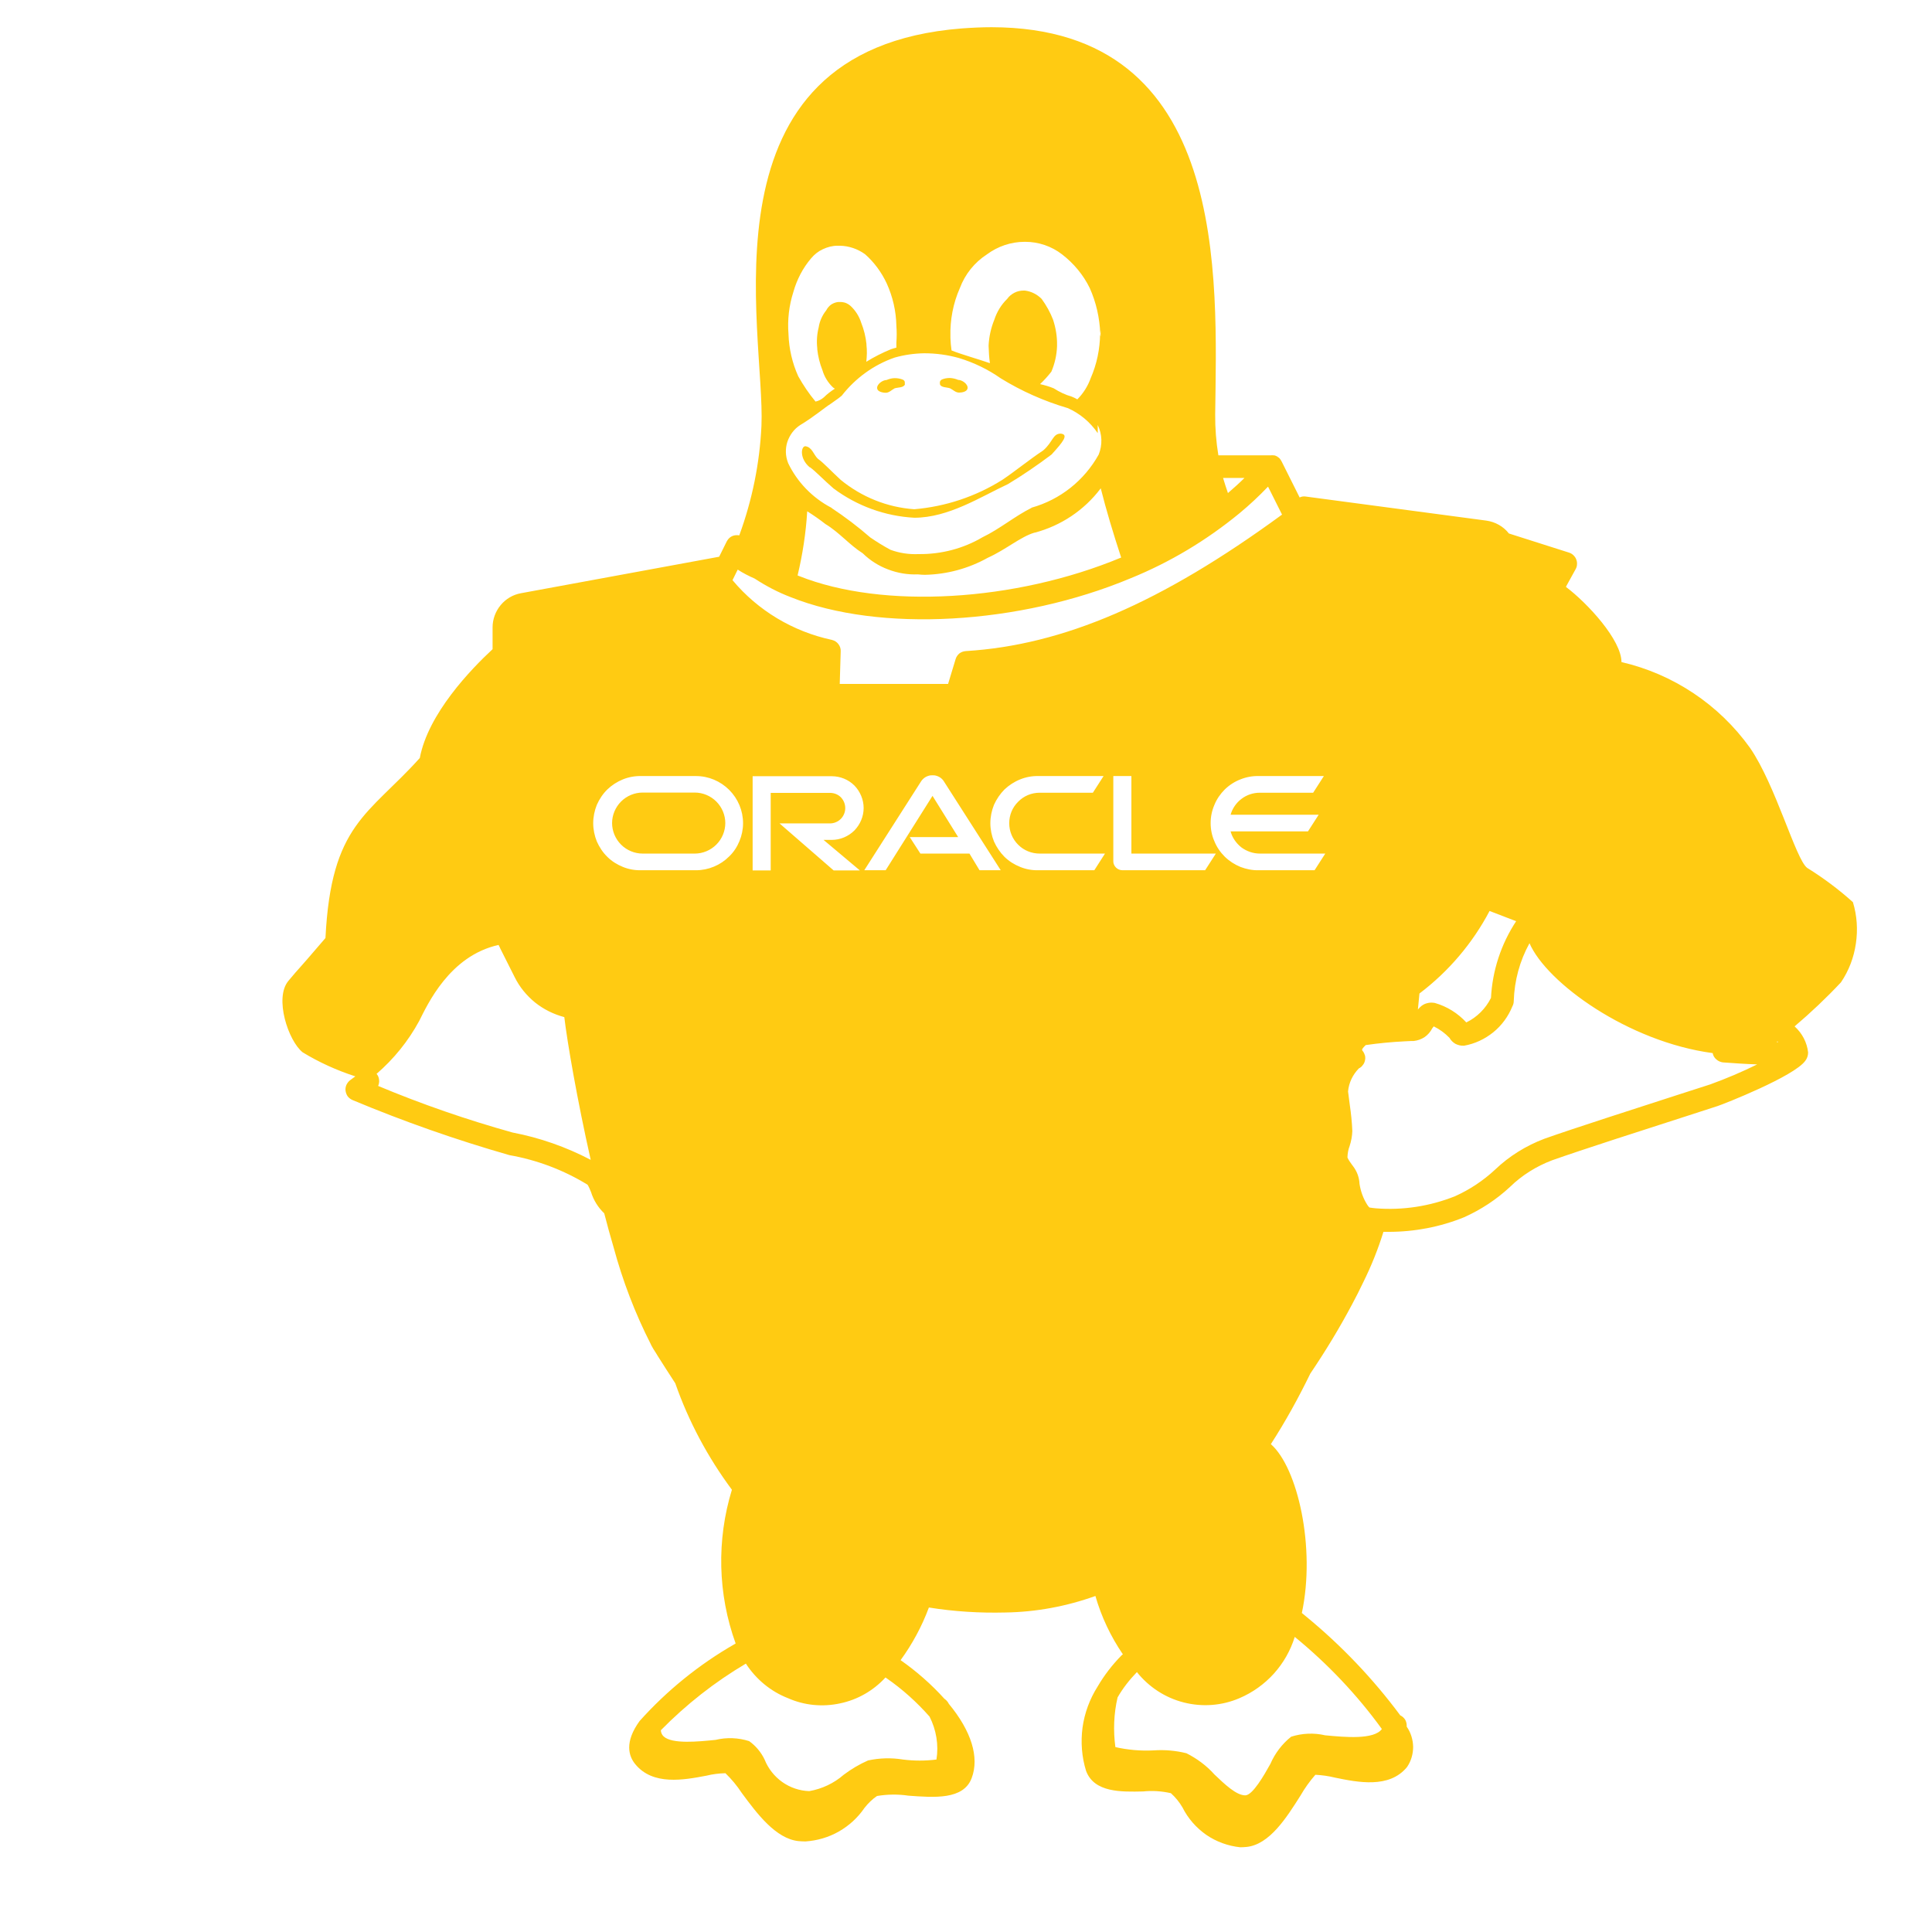 <svg xmlns="http://www.w3.org/2000/svg" xmlns:xlink="http://www.w3.org/1999/xlink" width="64" zoomAndPan="magnify" viewBox="0 0 48 48" height="64" preserveAspectRatio="xMidYMid meet" version="1.0"><path fill="#ffcb12" d="M 21.793 9.652 C 21.777 9.547 21.93 9.441 22.027 9.441 C 22.09 9.414 22.16 9.395 22.23 9.395 C 22.301 9.395 22.367 9.406 22.434 9.434 C 22.449 9.441 22.461 9.449 22.469 9.465 C 22.48 9.48 22.48 9.496 22.48 9.512 L 22.48 9.547 L 22.484 9.547 C 22.453 9.637 22.312 9.621 22.227 9.648 C 22.152 9.688 22.09 9.758 22.008 9.758 C 21.922 9.758 21.801 9.727 21.793 9.652 Z M 45.738 24.406 C 45.375 24.793 44.992 25.156 44.586 25.5 C 44.773 25.668 44.895 25.898 44.922 26.148 C 44.922 26.223 44.898 26.297 44.852 26.355 C 44.578 26.742 42.816 27.434 42.672 27.48 C 42.551 27.52 42.258 27.613 41.875 27.738 C 40.902 28.051 39.273 28.574 38.559 28.828 C 38.168 28.977 37.812 29.199 37.516 29.488 C 37.18 29.801 36.793 30.055 36.375 30.242 C 35.781 30.484 35.141 30.605 34.5 30.605 C 34.453 30.605 34.414 30.605 34.371 30.605 C 34.238 31.035 34.07 31.453 33.871 31.855 C 33.781 32.043 33.688 32.23 33.59 32.41 C 33.277 33 32.93 33.57 32.555 34.125 C 32.262 34.727 31.938 35.316 31.574 35.879 C 32.242 36.465 32.691 38.453 32.344 40.074 L 32.453 40.164 C 33.328 40.883 34.113 41.707 34.789 42.617 C 34.84 42.641 34.883 42.68 34.914 42.73 C 34.941 42.781 34.953 42.84 34.949 42.898 C 35.051 43.043 35.105 43.219 35.109 43.398 C 35.109 43.578 35.059 43.754 34.957 43.902 C 34.516 44.441 33.734 44.281 33.164 44.164 C 33.008 44.125 32.844 44.102 32.68 44.094 C 32.539 44.254 32.414 44.43 32.309 44.613 C 31.965 45.156 31.543 45.828 30.969 45.887 C 30.918 45.891 30.867 45.895 30.812 45.895 C 30.512 45.863 30.219 45.758 29.969 45.586 C 29.719 45.41 29.516 45.18 29.379 44.906 C 29.301 44.773 29.203 44.652 29.09 44.551 C 28.863 44.5 28.633 44.484 28.402 44.508 C 27.859 44.52 27.188 44.539 26.984 44 C 26.875 43.652 26.848 43.281 26.895 42.922 C 26.945 42.559 27.074 42.211 27.27 41.902 C 27.434 41.621 27.633 41.363 27.863 41.129 C 27.875 41.117 27.887 41.109 27.898 41.102 C 27.594 40.656 27.363 40.168 27.215 39.652 C 26.496 39.91 25.738 40.051 24.977 40.062 C 24.34 40.078 23.707 40.039 23.078 39.938 C 22.906 40.402 22.668 40.844 22.375 41.246 C 22.77 41.523 23.137 41.844 23.461 42.203 C 23.492 42.223 23.52 42.25 23.543 42.281 C 23.555 42.297 23.562 42.312 23.574 42.332 C 24.133 43.008 24.336 43.66 24.141 44.176 C 23.938 44.719 23.211 44.66 22.57 44.613 C 22.309 44.574 22.047 44.578 21.789 44.621 C 21.668 44.703 21.566 44.805 21.477 44.918 C 21.312 45.16 21.094 45.359 20.84 45.504 C 20.586 45.648 20.305 45.73 20.012 45.75 C 19.953 45.75 19.895 45.746 19.84 45.742 C 19.273 45.684 18.805 45.055 18.43 44.547 C 18.312 44.367 18.176 44.203 18.023 44.055 C 17.863 44.059 17.703 44.078 17.547 44.117 C 16.988 44.223 16.219 44.367 15.781 43.828 C 15.621 43.633 15.508 43.285 15.891 42.758 C 16.57 42 17.367 41.355 18.25 40.848 L 18.277 40.832 C 17.832 39.602 17.801 38.262 18.184 37.012 C 17.586 36.207 17.109 35.316 16.777 34.367 C 16.617 34.125 16.473 33.895 16.336 33.68 L 16.293 33.609 C 16.254 33.551 16.215 33.488 16.18 33.422 L 16.172 33.402 C 15.777 32.629 15.469 31.82 15.242 30.98 C 15.164 30.715 15.086 30.434 15.012 30.145 C 14.859 30 14.746 29.816 14.684 29.617 C 14.66 29.555 14.633 29.492 14.598 29.434 C 14.004 29.07 13.344 28.82 12.656 28.699 C 11.332 28.32 10.031 27.863 8.762 27.332 C 8.715 27.312 8.672 27.281 8.641 27.242 C 8.613 27.203 8.594 27.156 8.586 27.105 C 8.578 27.055 8.586 27.004 8.605 26.957 C 8.625 26.914 8.656 26.871 8.695 26.84 L 8.828 26.742 C 8.371 26.594 7.93 26.395 7.52 26.145 C 7.164 25.863 6.809 24.797 7.164 24.371 C 7.52 23.945 7.234 24.301 8.086 23.305 C 8.227 20.465 9.152 20.254 10.43 18.832 C 10.637 17.73 11.699 16.629 12.238 16.129 L 12.238 15.586 C 12.238 15.387 12.309 15.191 12.438 15.035 C 12.566 14.879 12.746 14.773 12.945 14.738 L 17.867 13.832 L 18.055 13.453 C 18.078 13.41 18.109 13.371 18.148 13.344 C 18.188 13.316 18.234 13.301 18.281 13.297 C 18.309 13.293 18.34 13.297 18.367 13.301 C 18.688 12.426 18.875 11.508 18.918 10.578 C 19.02 8.238 17.262 1.23 23.887 0.707 C 24.141 0.688 24.395 0.676 24.637 0.676 C 30.562 0.684 30.23 6.922 30.191 10.297 C 30.188 10.637 30.215 10.977 30.27 11.312 L 31.586 11.312 C 31.598 11.309 31.609 11.309 31.621 11.312 L 31.648 11.312 C 31.664 11.312 31.68 11.32 31.695 11.324 L 31.703 11.328 C 31.715 11.336 31.73 11.34 31.742 11.348 L 31.746 11.355 C 31.762 11.363 31.773 11.371 31.785 11.383 L 31.793 11.391 C 31.801 11.402 31.812 11.414 31.82 11.426 L 31.82 11.43 C 31.828 11.441 31.832 11.449 31.84 11.461 L 32.289 12.359 C 32.336 12.336 32.387 12.328 32.438 12.336 L 36.926 12.934 C 37.148 12.965 37.352 13.078 37.488 13.254 L 38.984 13.73 C 39.023 13.742 39.062 13.766 39.09 13.793 C 39.121 13.824 39.145 13.855 39.16 13.895 C 39.176 13.934 39.184 13.977 39.18 14.02 C 39.18 14.059 39.168 14.102 39.148 14.137 L 38.914 14.562 L 38.906 14.582 C 39.445 14.988 40.285 15.902 40.285 16.449 C 41.57 16.746 42.707 17.504 43.477 18.578 C 44.117 19.504 44.613 21.348 44.898 21.562 C 45.301 21.812 45.684 22.098 46.035 22.414 C 46.137 22.746 46.16 23.098 46.109 23.441 C 46.059 23.789 45.934 24.117 45.738 24.406 Z M 35.266 24.684 L 35.227 25.082 C 35.242 25.062 35.262 25.043 35.281 25.023 C 35.328 24.977 35.387 24.941 35.449 24.926 C 35.516 24.906 35.582 24.906 35.648 24.918 C 35.949 25.004 36.219 25.172 36.43 25.402 C 36.695 25.273 36.91 25.059 37.043 24.793 C 37.078 24.113 37.293 23.457 37.668 22.887 L 37.008 22.633 C 36.586 23.434 35.992 24.133 35.27 24.68 Z M 30.387 11.875 C 30.426 12.004 30.465 12.129 30.508 12.25 C 30.648 12.129 30.789 12.004 30.918 11.875 Z M 23.613 8.363 L 23.613 8.395 C 23.617 8.5 23.625 8.602 23.641 8.707 C 23.906 8.812 24.293 8.918 24.594 9.023 C 24.574 8.883 24.566 8.742 24.562 8.602 L 24.562 8.574 C 24.574 8.359 24.621 8.145 24.703 7.945 C 24.766 7.75 24.875 7.57 25.023 7.426 C 25.07 7.359 25.133 7.309 25.203 7.273 C 25.277 7.234 25.355 7.219 25.434 7.219 L 25.461 7.219 C 25.621 7.238 25.766 7.312 25.879 7.426 C 25.996 7.586 26.094 7.762 26.164 7.945 C 26.23 8.148 26.266 8.359 26.262 8.574 L 26.262 8.602 C 26.254 8.82 26.207 9.031 26.121 9.234 C 26.035 9.344 25.941 9.449 25.84 9.543 C 25.957 9.57 26.07 9.602 26.18 9.648 C 26.32 9.738 26.469 9.809 26.629 9.855 C 26.676 9.875 26.723 9.895 26.766 9.922 C 26.914 9.773 27.027 9.594 27.098 9.395 C 27.25 9.047 27.328 8.672 27.332 8.289 L 27.336 8.328 C 27.34 8.34 27.34 8.352 27.344 8.359 L 27.344 8.199 C 27.344 8.227 27.336 8.254 27.336 8.289 C 27.32 7.898 27.234 7.512 27.074 7.156 C 26.914 6.828 26.676 6.543 26.387 6.32 C 26.125 6.117 25.801 6.008 25.473 6.008 L 25.453 6.008 C 25.117 6.008 24.789 6.121 24.52 6.32 C 24.211 6.52 23.977 6.812 23.848 7.156 C 23.68 7.535 23.602 7.949 23.613 8.363 Z M 19.59 8.305 C 19.602 8.664 19.684 9.02 19.832 9.348 C 19.957 9.57 20.098 9.781 20.262 9.977 C 20.34 9.961 20.41 9.922 20.469 9.871 C 20.551 9.789 20.645 9.719 20.742 9.656 C 20.723 9.648 20.707 9.633 20.691 9.621 C 20.57 9.504 20.48 9.359 20.434 9.199 C 20.367 9.031 20.324 8.855 20.305 8.68 L 20.305 8.656 C 20.285 8.48 20.297 8.305 20.34 8.133 C 20.363 7.98 20.43 7.832 20.527 7.711 C 20.555 7.656 20.598 7.605 20.645 7.57 C 20.695 7.535 20.758 7.512 20.816 7.504 L 20.852 7.504 C 20.902 7.5 20.953 7.508 21.004 7.523 C 21.055 7.543 21.098 7.57 21.137 7.605 C 21.258 7.719 21.348 7.863 21.398 8.023 C 21.465 8.191 21.508 8.367 21.527 8.547 L 21.527 8.57 C 21.543 8.707 21.539 8.848 21.523 8.988 C 21.719 8.867 21.926 8.762 22.137 8.676 C 22.18 8.664 22.219 8.648 22.27 8.637 L 22.27 8.512 C 22.281 8.371 22.281 8.23 22.27 8.094 L 22.27 8.086 C 22.262 7.727 22.18 7.371 22.031 7.043 C 21.902 6.766 21.719 6.516 21.492 6.316 C 21.309 6.184 21.09 6.109 20.867 6.105 L 20.809 6.105 C 20.684 6.105 20.559 6.137 20.445 6.191 C 20.332 6.242 20.234 6.32 20.152 6.418 C 19.945 6.66 19.797 6.949 19.711 7.254 C 19.602 7.594 19.562 7.949 19.59 8.301 Z M 19.578 11.5 C 19.805 11.977 20.184 12.367 20.652 12.613 L 20.66 12.613 L 20.66 12.621 C 20.996 12.844 21.316 13.086 21.621 13.352 C 21.781 13.461 21.949 13.566 22.125 13.66 C 22.348 13.742 22.586 13.777 22.824 13.766 C 23.383 13.773 23.934 13.629 24.41 13.348 C 24.84 13.141 25.207 12.828 25.629 12.617 L 25.629 12.613 C 26.34 12.414 26.938 11.938 27.297 11.293 C 27.344 11.176 27.367 11.051 27.363 10.922 C 27.359 10.797 27.328 10.672 27.273 10.559 L 27.273 10.762 C 27.086 10.488 26.828 10.27 26.523 10.137 L 26.52 10.137 C 25.938 9.965 25.383 9.719 24.867 9.402 C 24.551 9.18 24.199 9.008 23.824 8.895 C 23.543 8.816 23.254 8.777 22.961 8.777 C 22.715 8.781 22.469 8.816 22.23 8.883 C 21.711 9.062 21.258 9.391 20.918 9.824 L 20.918 9.828 L 20.914 9.828 C 20.863 9.875 20.801 9.918 20.641 10.031 C 20.477 10.133 20.234 10.348 19.883 10.559 C 19.73 10.656 19.621 10.805 19.562 10.977 C 19.508 11.145 19.512 11.328 19.578 11.496 Z M 27.344 12.137 C 26.938 12.676 26.359 13.062 25.707 13.234 L 25.699 13.234 C 25.355 13.336 24.996 13.652 24.539 13.859 C 24.062 14.125 23.527 14.27 22.98 14.281 C 22.922 14.281 22.867 14.277 22.805 14.27 C 22.555 14.281 22.301 14.238 22.066 14.148 C 21.828 14.059 21.613 13.922 21.434 13.746 C 21.105 13.539 20.852 13.227 20.508 13.02 C 20.363 12.906 20.211 12.801 20.055 12.703 C 20.023 13.238 19.941 13.773 19.816 14.297 L 19.855 14.312 C 21.934 15.141 25.223 14.949 27.855 13.852 C 27.656 13.246 27.48 12.66 27.348 12.133 Z M 18.199 14.414 C 18.832 15.172 19.703 15.691 20.668 15.898 C 20.734 15.914 20.789 15.949 20.828 16 C 20.871 16.055 20.891 16.117 20.887 16.184 L 20.863 16.992 L 23.555 16.992 L 23.742 16.375 C 23.758 16.32 23.793 16.27 23.836 16.234 C 23.883 16.199 23.938 16.18 23.996 16.176 C 26.418 16.027 28.852 14.98 31.852 12.785 L 31.504 12.09 C 31.281 12.324 31.047 12.543 30.797 12.75 C 29.98 13.422 29.07 13.969 28.09 14.367 C 25.328 15.523 21.852 15.719 19.645 14.836 C 19.328 14.715 19.031 14.559 18.75 14.375 C 18.605 14.312 18.461 14.238 18.328 14.152 Z M 20.664 20.867 C 20.875 20.867 21.078 20.781 21.227 20.633 C 21.371 20.484 21.457 20.285 21.457 20.074 C 21.457 19.867 21.371 19.664 21.227 19.516 C 21.078 19.367 20.875 19.285 20.664 19.285 L 18.699 19.285 L 18.699 21.625 L 19.148 21.625 L 19.148 19.699 L 20.637 19.699 C 20.734 19.703 20.828 19.742 20.895 19.812 C 20.961 19.883 21 19.977 21 20.078 C 21 20.176 20.961 20.27 20.895 20.34 C 20.828 20.41 20.734 20.453 20.637 20.457 L 19.367 20.457 L 20.711 21.625 L 21.363 21.625 L 20.461 20.867 Z M 14.676 28.816 C 14.34 27.324 14.094 25.895 14.02 25.27 C 13.754 25.199 13.508 25.078 13.293 24.906 C 13.082 24.734 12.906 24.52 12.785 24.273 L 12.426 23.559 L 12.422 23.547 L 12.387 23.477 C 11.164 23.746 10.617 24.969 10.414 25.367 C 10.145 25.863 9.785 26.309 9.355 26.68 L 9.363 26.688 C 9.395 26.727 9.414 26.777 9.418 26.828 C 9.426 26.879 9.414 26.934 9.395 26.98 C 10.48 27.434 11.598 27.82 12.734 28.137 C 13.41 28.266 14.066 28.496 14.676 28.816 Z M 18.461 20.453 C 18.461 20.141 18.336 19.844 18.117 19.625 C 17.898 19.406 17.602 19.281 17.293 19.281 L 15.934 19.281 C 15.777 19.277 15.621 19.305 15.477 19.363 C 15.332 19.422 15.199 19.508 15.09 19.613 C 14.977 19.723 14.891 19.855 14.828 19.996 C 14.77 20.141 14.738 20.297 14.738 20.453 C 14.738 20.605 14.77 20.762 14.828 20.906 C 14.891 21.047 14.977 21.18 15.09 21.289 C 15.199 21.398 15.332 21.48 15.477 21.539 C 15.621 21.598 15.777 21.625 15.934 21.621 L 17.293 21.621 C 17.445 21.621 17.598 21.59 17.738 21.531 C 17.879 21.473 18.008 21.387 18.117 21.277 C 18.227 21.172 18.312 21.043 18.371 20.898 C 18.43 20.758 18.461 20.605 18.461 20.453 Z M 22.027 41.695 L 22 41.676 C 21.699 42.004 21.305 42.23 20.871 42.32 C 20.438 42.414 19.984 42.371 19.578 42.191 C 19.148 42.023 18.785 41.723 18.531 41.332 C 17.758 41.789 17.047 42.348 16.418 42.988 C 16.422 43.047 16.445 43.102 16.488 43.141 C 16.699 43.336 17.348 43.27 17.777 43.227 C 18.055 43.16 18.344 43.172 18.613 43.258 C 18.777 43.375 18.91 43.535 18.996 43.715 C 19.086 43.941 19.238 44.133 19.434 44.273 C 19.633 44.414 19.867 44.492 20.105 44.5 C 20.422 44.445 20.719 44.305 20.961 44.094 C 21.148 43.953 21.352 43.832 21.566 43.738 C 21.852 43.676 22.145 43.668 22.434 43.715 C 22.711 43.75 22.988 43.75 23.266 43.715 C 23.324 43.352 23.262 42.977 23.094 42.648 C 22.777 42.289 22.422 41.969 22.027 41.695 Z M 24.863 21.621 L 23.441 19.398 C 23.41 19.355 23.371 19.32 23.324 19.297 C 23.273 19.273 23.223 19.258 23.168 19.262 C 23.113 19.258 23.062 19.273 23.012 19.297 C 22.965 19.32 22.922 19.359 22.891 19.402 L 21.473 21.621 L 22.004 21.621 L 23.168 19.773 L 23.805 20.797 L 22.602 20.797 L 22.867 21.207 L 24.086 21.207 L 24.336 21.621 Z M 27.453 21.207 L 25.832 21.207 C 25.629 21.207 25.438 21.129 25.297 20.988 C 25.152 20.844 25.074 20.652 25.074 20.453 C 25.074 20.25 25.152 20.059 25.297 19.918 C 25.438 19.773 25.629 19.695 25.832 19.695 L 27.152 19.695 L 27.418 19.281 L 25.801 19.281 C 25.645 19.277 25.492 19.305 25.348 19.363 C 25.199 19.422 25.07 19.508 24.957 19.613 C 24.848 19.723 24.758 19.855 24.695 19.996 C 24.637 20.141 24.605 20.297 24.605 20.453 C 24.605 20.605 24.637 20.762 24.695 20.906 C 24.758 21.047 24.848 21.18 24.957 21.289 C 25.07 21.398 25.199 21.48 25.348 21.539 C 25.492 21.598 25.645 21.625 25.801 21.621 L 27.188 21.621 Z M 29.941 21.621 L 30.207 21.207 L 28.109 21.207 L 28.109 19.281 L 27.66 19.281 L 27.66 21.398 C 27.66 21.426 27.664 21.453 27.676 21.48 C 27.688 21.508 27.703 21.531 27.727 21.555 C 27.77 21.598 27.828 21.621 27.891 21.621 Z M 30.793 42.191 C 30.355 42.379 29.871 42.414 29.41 42.297 C 28.949 42.18 28.543 41.914 28.246 41.543 C 28.062 41.734 27.898 41.941 27.766 42.172 C 27.672 42.574 27.656 42.992 27.711 43.406 C 28.023 43.477 28.34 43.504 28.66 43.488 C 28.934 43.469 29.211 43.492 29.477 43.559 C 29.738 43.691 29.977 43.867 30.172 44.086 C 30.426 44.328 30.715 44.605 30.938 44.605 C 31.121 44.605 31.41 44.098 31.562 43.824 C 31.676 43.562 31.852 43.328 32.078 43.148 C 32.348 43.062 32.641 43.047 32.922 43.113 C 33.414 43.16 34.137 43.227 34.332 42.957 C 33.715 42.105 32.984 41.336 32.168 40.668 C 32.062 41.008 31.887 41.316 31.648 41.582 C 31.41 41.844 31.121 42.051 30.793 42.191 Z M 32.926 21.207 L 31.301 21.207 C 31.137 21.207 30.977 21.152 30.844 21.055 C 30.715 20.953 30.617 20.816 30.574 20.656 L 32.496 20.656 L 32.762 20.242 L 30.574 20.242 C 30.617 20.086 30.715 19.945 30.844 19.848 C 30.977 19.746 31.137 19.695 31.301 19.695 L 32.625 19.695 L 32.891 19.281 L 31.273 19.281 C 31.117 19.277 30.965 19.305 30.82 19.363 C 30.676 19.418 30.543 19.504 30.43 19.613 C 30.32 19.723 30.23 19.852 30.172 19.996 C 30.109 20.141 30.078 20.293 30.078 20.449 C 30.078 20.605 30.109 20.762 30.172 20.902 C 30.23 21.047 30.32 21.176 30.43 21.285 C 30.543 21.395 30.676 21.48 30.82 21.539 C 30.965 21.594 31.117 21.625 31.273 21.621 L 32.66 21.621 Z M 43.656 26.445 C 43.352 26.434 43.066 26.414 42.805 26.395 C 42.746 26.387 42.688 26.363 42.641 26.32 C 42.594 26.281 42.562 26.227 42.551 26.164 C 40.449 25.883 38.426 24.418 38 23.434 C 37.758 23.871 37.625 24.363 37.609 24.867 C 37.609 24.914 37.598 24.961 37.574 25.004 C 37.473 25.254 37.309 25.477 37.102 25.645 C 36.891 25.816 36.641 25.934 36.375 25.98 L 36.363 25.98 C 36.293 25.984 36.223 25.965 36.16 25.934 C 36.098 25.898 36.047 25.848 36.012 25.785 C 35.898 25.668 35.766 25.57 35.621 25.5 L 35.582 25.551 C 35.539 25.637 35.473 25.711 35.395 25.766 C 35.312 25.82 35.223 25.852 35.125 25.863 C 35.105 25.863 35.027 25.863 34.906 25.871 C 34.582 25.887 34.254 25.918 33.93 25.965 C 33.859 26.035 33.84 26.066 33.84 26.082 C 33.844 26.098 33.852 26.109 33.863 26.121 C 33.887 26.152 33.902 26.191 33.914 26.23 C 33.922 26.273 33.922 26.316 33.91 26.355 C 33.902 26.395 33.883 26.434 33.855 26.465 C 33.832 26.5 33.797 26.527 33.762 26.543 C 33.609 26.699 33.512 26.898 33.492 27.117 C 33.504 27.215 33.52 27.332 33.535 27.449 C 33.566 27.664 33.59 27.883 33.598 28.102 C 33.594 28.227 33.57 28.352 33.531 28.473 C 33.496 28.562 33.48 28.66 33.477 28.758 C 33.504 28.816 33.539 28.871 33.578 28.922 L 33.621 28.98 C 33.715 29.105 33.77 29.254 33.777 29.414 C 33.805 29.594 33.867 29.77 33.965 29.926 C 33.98 29.953 34 29.977 34.023 30 C 34.074 30.008 34.129 30.016 34.18 30.02 C 34.852 30.074 35.527 29.969 36.152 29.719 C 36.516 29.555 36.852 29.332 37.145 29.059 C 37.496 28.723 37.914 28.465 38.367 28.293 C 39.09 28.035 40.727 27.512 41.703 27.195 C 42.082 27.074 42.375 26.98 42.492 26.941 C 42.887 26.797 43.277 26.633 43.656 26.445 Z M 44.18 25.891 C 44.172 25.887 44.168 25.879 44.16 25.871 L 44.141 25.891 Z M 23.352 9.543 C 23.375 9.633 23.523 9.617 23.605 9.648 C 23.684 9.688 23.742 9.754 23.828 9.754 C 23.914 9.754 24.027 9.727 24.039 9.648 C 24.055 9.543 23.902 9.438 23.805 9.438 C 23.738 9.41 23.672 9.395 23.602 9.391 C 23.531 9.391 23.461 9.402 23.398 9.43 C 23.371 9.445 23.344 9.48 23.352 9.512 Z M 20.125 11.609 C 20.27 11.715 20.465 11.926 20.711 12.137 C 21.293 12.57 21.988 12.824 22.715 12.863 C 23.566 12.863 24.363 12.344 25.043 12.027 C 25.418 11.801 25.777 11.555 26.125 11.293 C 26.41 10.98 26.559 10.797 26.355 10.773 C 26.152 10.773 26.164 10.977 25.918 11.191 C 25.602 11.398 25.211 11.715 24.902 11.922 C 24.242 12.336 23.492 12.586 22.715 12.652 C 22.043 12.605 21.406 12.348 20.887 11.922 C 20.656 11.711 20.469 11.504 20.32 11.398 C 20.211 11.297 20.18 11.109 20.008 11.086 C 19.895 11.09 19.863 11.402 20.121 11.613 Z M 17.266 19.691 L 15.965 19.691 C 15.766 19.691 15.57 19.773 15.43 19.914 C 15.289 20.055 15.207 20.25 15.207 20.449 C 15.207 20.648 15.289 20.844 15.43 20.984 C 15.57 21.125 15.766 21.207 15.965 21.207 L 17.262 21.207 C 17.461 21.207 17.656 21.125 17.797 20.984 C 17.938 20.844 18.02 20.648 18.02 20.449 C 18.02 20.25 17.938 20.055 17.797 19.914 C 17.656 19.773 17.461 19.691 17.262 19.691 Z M 17.266 19.691 " fill-opacity="1" fill-rule="nonzero"></path></svg>
